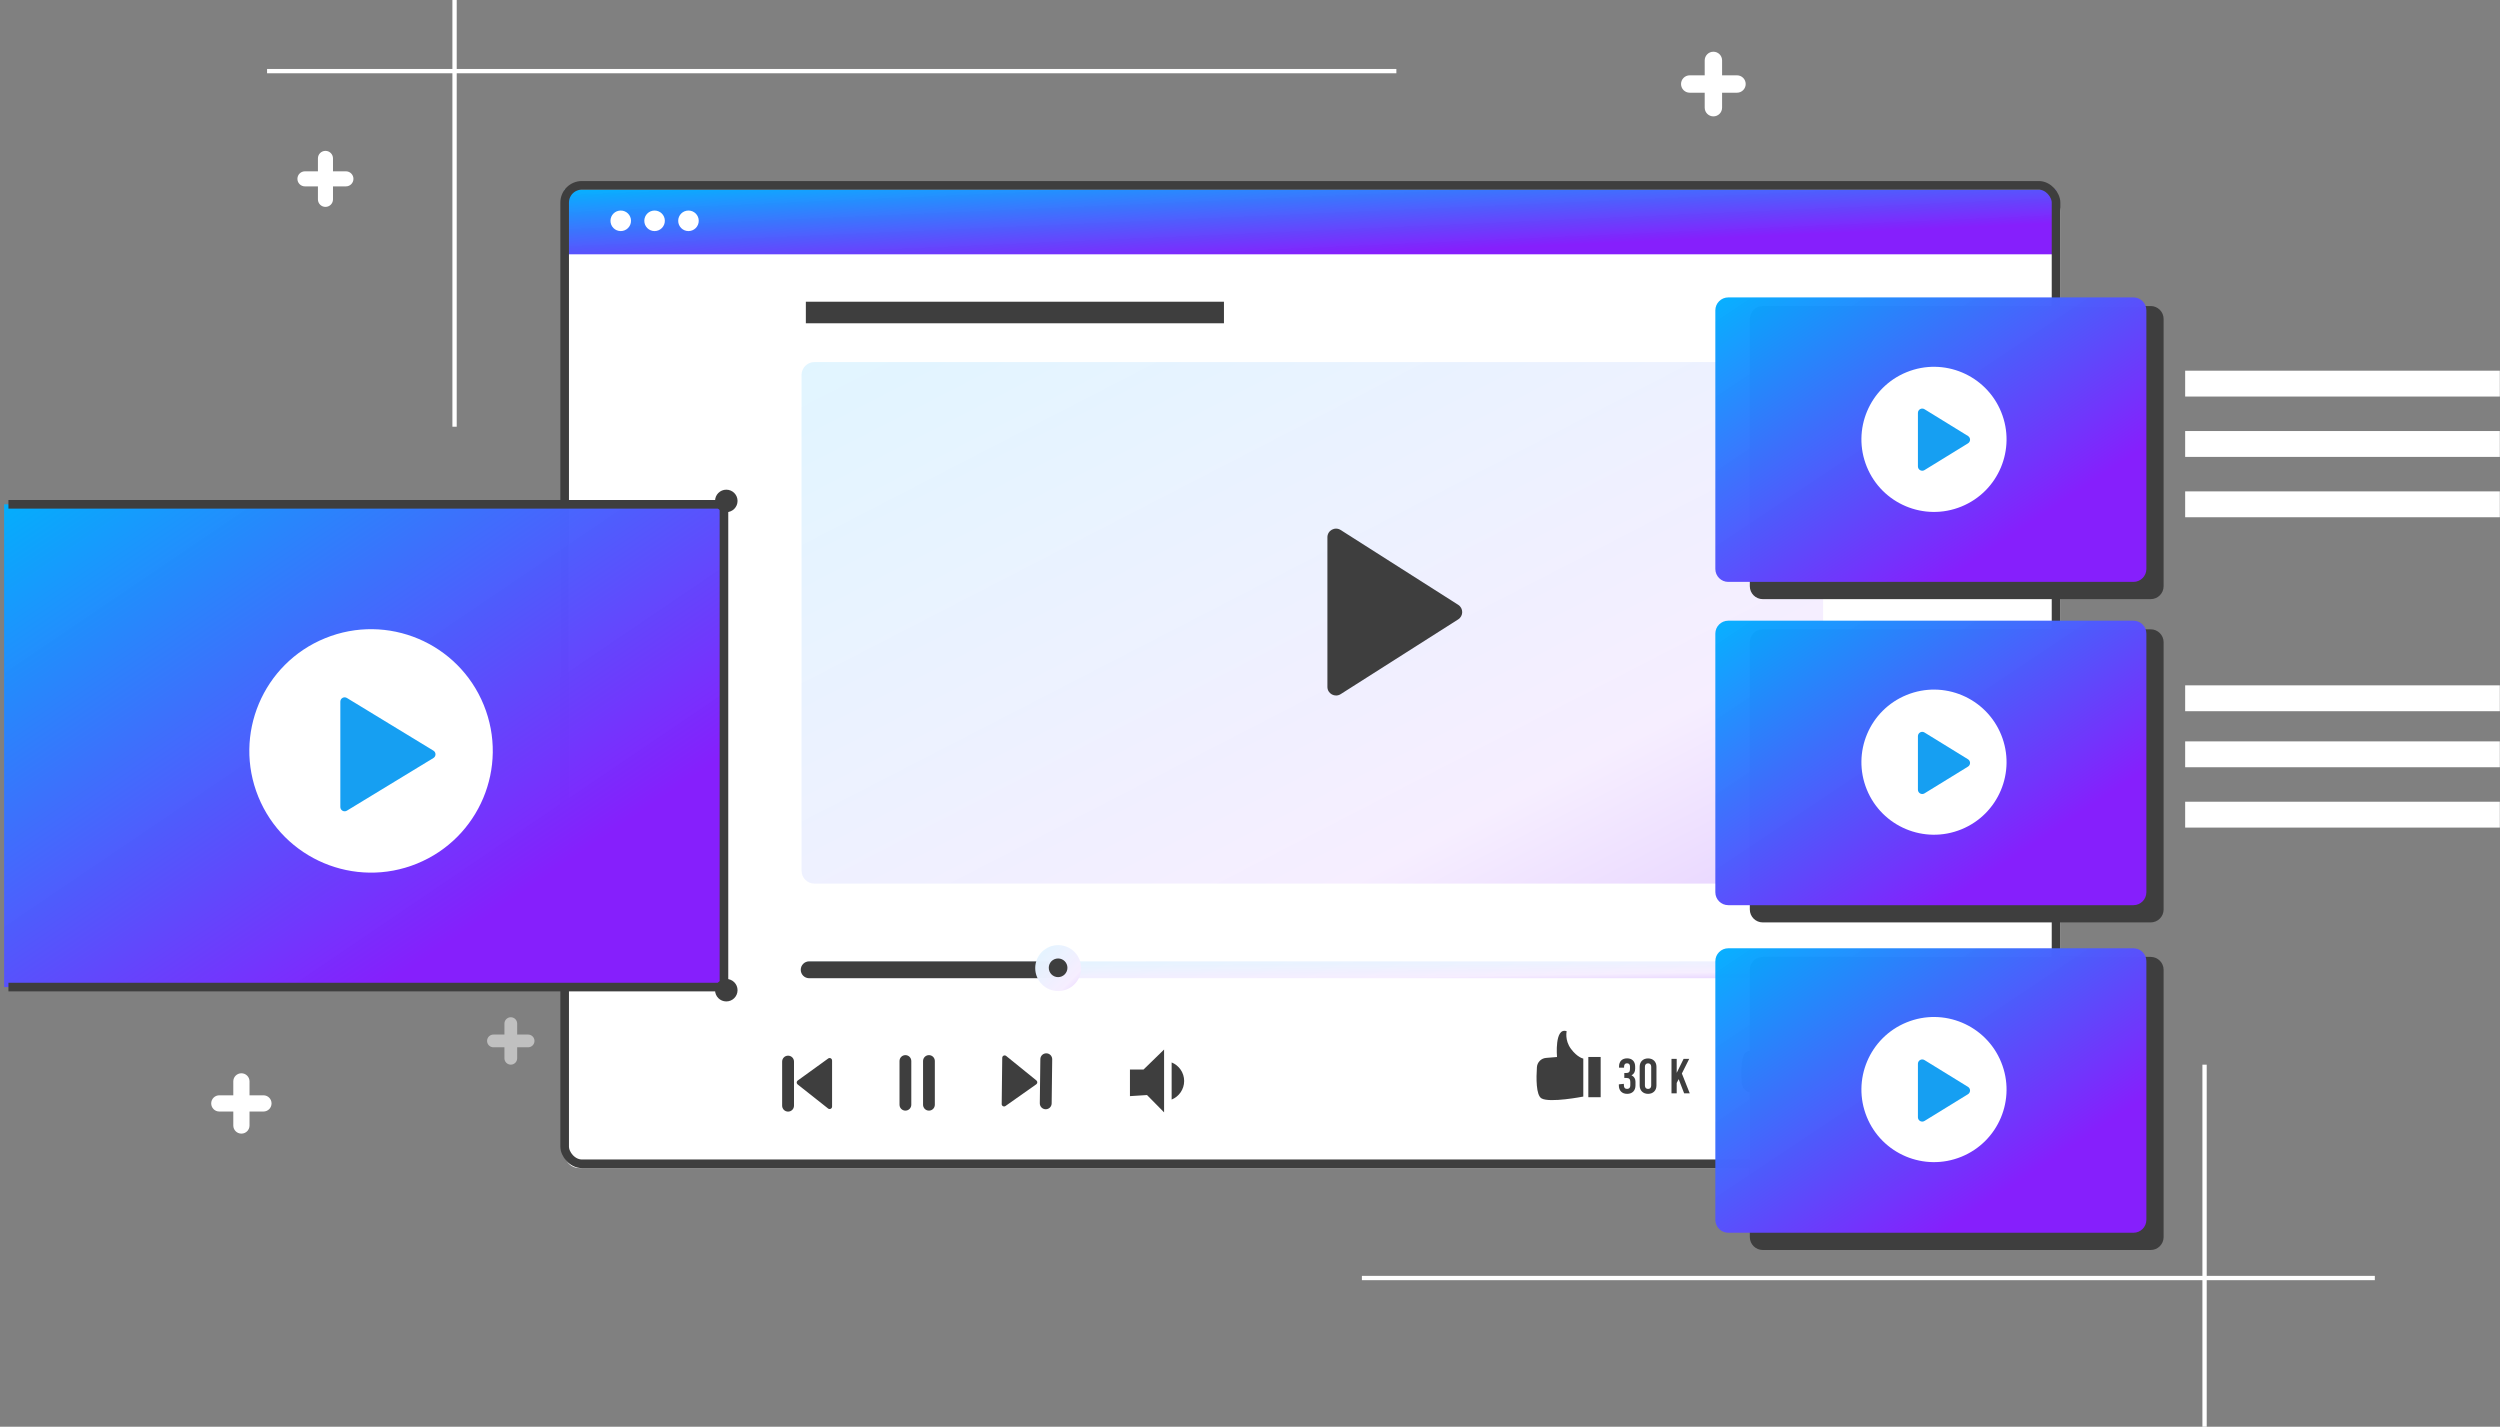 <svg width="580" height="331" viewBox="0 0 580 331" fill="none" xmlns="http://www.w3.org/2000/svg">
<rect x="0" y="0" width="580" height="331" fill="#808080" stroke="none"/>
<path d="M131 44H473C475.761 44 478 46.239 478 49V267.627C478 269.49 476.503 271 474.657 271H134.352C132.506 271 131.009 269.49 131.009 267.627V44.009C131.009 44.004 131.005 44 131 44Z" fill="white"/>
<path d="M105.958 0H104.958V99H105.958V0Z" fill="white"/>
<path d="M323.958 16H61.958V17H323.958V16Z" fill="white"/>
<path d="M510.958 331L511.958 331L511.958 247L510.958 247L510.958 331Z" fill="white"/>
<path d="M315.958 297L550.958 297L550.958 296L315.958 296L315.958 297Z" fill="white"/>
<path d="M259.958 78.25C259.958 77.007 260.979 76 262.238 76H420.678C421.937 76 422.958 77.007 422.958 78.25V91.75C422.958 92.993 421.937 94 420.678 94H262.238C260.979 94 259.958 92.993 259.958 91.75V78.25Z" fill="white"/>
<g clip-path="url(#clip0_364_321)">
<path d="M228.958 147.754H218.424V138H212.492V147.754H201.958V153.246H212.492V163H218.424V153.246H228.958V147.754Z" fill="#FFF9FD"/>
</g>
<path d="M131 44H477V59H131V44Z" fill="url(#paint0_linear_364_321)"/>
<path d="M146.396 51.229C146.396 52.541 145.332 53.612 144.013 53.612C142.694 53.612 141.63 52.548 141.63 51.229C141.63 49.91 142.694 48.846 144.013 48.846C145.332 48.846 146.396 49.91 146.396 51.229Z" fill="white"/>
<path d="M154.245 51.229C154.245 52.541 153.182 53.612 151.862 53.612C150.543 53.612 149.479 52.548 149.479 51.229C149.479 49.91 150.543 48.846 151.862 48.846C153.182 48.846 154.245 49.91 154.245 51.229Z" fill="white"/>
<path d="M162.108 51.229C162.108 52.541 161.044 53.612 159.725 53.612C158.406 53.612 157.342 52.548 157.342 51.229C157.342 49.91 158.406 48.846 159.725 48.846C161.044 48.846 162.108 49.91 162.108 51.229Z" fill="white"/>
<path d="M363.467 239.244C363.467 239.244 362.972 241.325 364.466 243.338C365.959 245.351 367.326 245.595 367.326 245.595V254.403C367.326 254.403 359.483 255.938 357.612 254.814C356.345 254.051 356.396 250.066 356.563 247.591C356.639 246.442 357.545 245.528 358.686 245.435L361.228 245.226C361.228 245.226 360.607 238.255 363.467 239.244Z" fill="#3E3E3E"/>
<path d="M371.353 245.217H368.492V254.554H371.353V245.217Z" fill="#3E3E3E"/>
<path d="M379.431 251.064V251.811C379.431 253.019 378.71 253.774 377.502 253.774C376.294 253.774 375.572 253.019 375.572 251.811V251.568L376.738 251.45V251.71C376.738 252.348 377.015 252.625 377.485 252.625C377.955 252.625 378.232 252.348 378.232 251.828V250.997C378.232 250.36 377.955 250.083 377.317 250.083H376.839V248.942H377.242C377.879 248.942 378.156 248.665 378.156 248.028V247.407C378.156 246.937 377.904 246.685 377.468 246.685C377.032 246.685 376.78 246.937 376.78 247.516V247.7H375.614V247.424C375.614 246.266 376.311 245.536 377.485 245.536C378.659 245.536 379.356 246.266 379.356 247.424V247.952C379.356 248.674 379.062 249.194 378.5 249.479C379.121 249.764 379.44 250.301 379.44 251.056L379.431 251.064Z" fill="#3E3E3E"/>
<path d="M380.404 251.844V247.482C380.404 246.325 381.184 245.553 382.35 245.553C383.516 245.553 384.297 246.333 384.297 247.482V251.844C384.297 253.002 383.516 253.774 382.35 253.774C381.184 253.774 380.404 252.994 380.404 251.844ZM383.08 251.844V247.482C383.08 246.979 382.795 246.694 382.35 246.694C381.906 246.694 381.621 246.979 381.621 247.482V251.844C381.621 252.348 381.906 252.633 382.35 252.633C382.795 252.633 383.08 252.348 383.08 251.844Z" fill="#3E3E3E"/>
<path d="M389.447 250.368L388.994 251.249V253.656H387.786V245.653H388.994V248.9L390.597 245.653H391.897L390.194 249.051L392.023 253.656H390.722L389.456 250.368H389.447Z" fill="#3E3E3E"/>
<path d="M410.981 259.638C410.981 259.638 410.486 257.557 411.979 255.544C413.473 253.531 414.84 253.287 414.84 253.287V244.479C414.84 244.479 406.997 242.944 405.126 244.068C403.859 244.831 403.909 248.816 404.077 251.291C404.153 252.44 405.059 253.354 406.2 253.447L408.733 253.656C408.733 253.656 408.112 260.627 410.973 259.638H410.981Z" fill="#3E3E3E"/>
<path d="M419.286 244.32H416.425V253.656H419.286V244.32Z" fill="#3E3E3E"/>
<path d="M262.148 254.302V248.136H265.294L270.067 243.489V258.069L266.108 254.05L262.148 254.302Z" fill="#3E3E3E"/>
<path d="M274.723 250.787C274.723 252.734 273.523 254.411 271.82 255.099V246.484C273.523 247.172 274.723 248.841 274.723 250.796V250.787Z" fill="#3E3E3E"/>
<path d="M210.054 257.666C209.299 257.666 208.687 257.054 208.687 256.299V246.157C208.687 245.402 209.299 244.789 210.054 244.789C210.809 244.789 211.421 245.402 211.421 246.157V256.299C211.421 257.054 210.809 257.666 210.054 257.666Z" fill="#3E3E3E"/>
<path d="M215.515 257.666C214.76 257.666 214.148 257.054 214.148 256.299V246.157C214.148 245.402 214.76 244.789 215.515 244.789C216.27 244.789 216.882 245.402 216.882 246.157V256.299C216.882 257.054 216.27 257.666 215.515 257.666Z" fill="#3E3E3E"/>
<path d="M182.833 244.915C183.596 244.915 184.208 245.528 184.208 246.291V256.517C184.208 257.28 183.596 257.893 182.833 257.893C182.069 257.893 181.457 257.28 181.457 256.517V246.291C181.457 245.528 182.069 244.915 182.833 244.915Z" fill="#3E3E3E"/>
<path d="M193.042 246.014V256.735C193.042 257.205 192.496 257.465 192.127 257.18L185.047 251.584C184.754 251.349 184.762 250.905 185.064 250.687L192.144 245.57C192.513 245.301 193.033 245.57 193.033 246.023L193.042 246.014Z" fill="#3E3E3E"/>
<path d="M242.594 257.347C241.831 257.339 241.227 256.718 241.235 255.955L241.361 245.729C241.369 244.966 241.99 244.362 242.753 244.37C243.517 244.378 244.121 244.999 244.112 245.762L243.986 255.988C243.978 256.752 243.357 257.356 242.594 257.347Z" fill="#3E3E3E"/>
<path d="M232.393 256.131L232.519 245.41C232.519 244.94 233.073 244.689 233.433 244.982L240.446 250.662C240.732 250.896 240.723 251.341 240.413 251.559L233.274 256.592C232.897 256.861 232.385 256.592 232.385 256.123L232.393 256.131Z" fill="#3E3E3E"/>
<path d="M423.237 216.31H184.066C179.938 216.31 176.591 219.656 176.591 223.784V226.259C176.591 230.387 179.938 233.733 184.066 233.733H423.237C427.365 233.733 430.711 230.387 430.711 226.259V223.784C430.711 219.656 427.365 216.31 423.237 216.31Z" fill="white"/>
<path d="M422.465 224.992C422.465 226.074 421.593 226.947 420.511 226.947H187.732C186.649 226.947 185.777 226.074 185.777 224.992C185.777 223.91 186.649 223.037 187.732 223.037H420.511C421.593 223.037 422.465 223.918 422.465 224.992Z" fill="url(#paint1_linear_364_321)"/>
<path d="M246.587 223.037L246.453 226.947H187.732C186.649 226.947 185.777 226.074 185.777 224.992C185.777 223.91 186.649 223.037 187.732 223.037H246.587Z" fill="#3E3E3E"/>
<path d="M250.823 224.598C250.823 227.542 248.441 229.925 245.496 229.925C242.552 229.925 240.17 227.542 240.17 224.598C240.17 221.653 242.552 219.271 245.496 219.271C248.441 219.271 250.823 221.653 250.823 224.598Z" fill="url(#paint2_linear_364_321)"/>
<path d="M247.644 224.53C247.644 225.722 246.679 226.695 245.48 226.695C244.28 226.695 243.315 225.73 243.315 224.53C243.315 223.331 244.28 222.366 245.48 222.366C246.679 222.366 247.644 223.331 247.644 224.53Z" fill="#3E3E3E"/>
<path d="M185.958 87C185.958 85.343 187.301 84 188.958 84H419.958C421.615 84 422.958 85.343 422.958 87V202C422.958 203.657 421.615 205 419.958 205H188.958C187.301 205 185.958 203.657 185.958 202V87Z" fill="url(#paint3_linear_364_321)"/>
<path d="M506.958 86H579.958V92H506.958V86Z" fill="white"/>
<path d="M186.958 70H283.958V75H186.958V70Z" fill="#3E3E3E"/>
<path d="M506.958 100H579.958V106H506.958V100Z" fill="white"/>
<path d="M506.958 114H579.958V120H506.958V114Z" fill="white"/>
<path d="M506.958 159H579.958V165H506.958V159Z" fill="white"/>
<path d="M506.958 172H579.958V178H506.958V172Z" fill="white"/>
<path d="M506.958 186H579.958V192H506.958V186Z" fill="white"/>
<path d="M311.031 161.045C309.7 161.892 307.958 160.935 307.958 159.357V124.644C307.958 123.066 309.701 122.109 311.032 122.957L338.307 140.32C339.542 141.107 339.541 142.909 338.306 143.695L311.031 161.045Z" fill="#3E3E3E"/>
<rect x="131" y="43" width="346" height="227" rx="4" stroke="#3E3E3E" stroke-width="2"/>
<path d="M0.958 117H167.958V229H0.958V117Z" fill="url(#paint4_linear_364_321)"/>
<path d="M96.739 200.359C111.18 194.475 118.116 177.998 112.232 163.557C106.347 149.116 89.87 142.179 75.429 148.064C60.989 153.948 54.052 170.425 59.937 184.866C65.821 199.307 82.298 206.243 96.739 200.359Z" fill="white"/>
<path d="M80.478 188.075C79.811 188.481 78.958 188.001 78.958 187.221V162.78C78.958 162 79.812 161.52 80.478 161.926L100.555 174.151C101.195 174.541 101.195 175.47 100.555 175.859L80.478 188.075Z" fill="#169FF2"/>
<path d="M167.958 117V229" stroke="#3E3E3E" stroke-width="2"/>
<path d="M1.958 117L167.958 117" stroke="#3E3E3E" stroke-width="2"/>
<path d="M1.958 229L167.958 229" stroke="#3E3E3E" stroke-width="2"/>
<path d="M171.112 116.216C171.112 117.658 169.944 118.825 168.502 118.825C167.06 118.825 165.893 117.658 165.893 116.216C165.893 114.774 167.06 113.606 168.502 113.606C169.944 113.606 171.112 114.774 171.112 116.216Z" fill="#3E3E3E"/>
<path d="M171.112 229.725C171.112 231.167 169.944 232.334 168.502 232.334C167.06 232.334 165.893 231.167 165.893 229.725C165.893 228.283 167.06 227.115 168.502 227.115C169.944 227.115 171.112 228.283 171.112 229.725Z" fill="#3E3E3E"/>
<path d="M405.958 74C405.958 72.343 407.301 71 408.958 71H498.958C500.615 71 501.958 72.343 501.958 74V136C501.958 137.657 500.615 139 498.958 139H408.958C407.301 139 405.958 137.657 405.958 136V74Z" fill="#3E3E3E"/>
<path d="M397.958 72C397.958 70.343 399.301 69 400.958 69H494.958C496.615 69 497.958 70.343 497.958 72V132C497.958 133.657 496.615 135 494.958 135H400.958C399.301 135 397.958 133.657 397.958 132V72Z" fill="url(#paint5_linear_364_321)"/>
<path d="M455.037 117.522C463.646 114.014 467.781 104.191 464.273 95.582C460.765 86.973 450.943 82.838 442.334 86.346C433.725 89.854 429.589 99.677 433.097 108.285C436.605 116.894 446.428 121.03 455.037 117.522Z" fill="white"/>
<path d="M446.482 109.063C445.816 109.472 444.958 108.993 444.958 108.211V95.79C444.958 95.007 445.816 94.528 446.482 94.938L456.574 101.151C457.209 101.542 457.209 102.464 456.574 102.855L446.482 109.063Z" fill="#169FF2"/>
<path d="M405.958 149C405.958 147.343 407.301 146 408.958 146H498.958C500.615 146 501.958 147.343 501.958 149V211C501.958 212.657 500.615 214 498.958 214H408.958C407.301 214 405.958 212.657 405.958 211V149Z" fill="#3E3E3E"/>
<path d="M397.958 147C397.958 145.343 399.301 144 400.958 144H494.958C496.615 144 497.958 145.343 497.958 147V207C497.958 208.657 496.615 210 494.958 210H400.958C399.301 210 397.958 208.657 397.958 207V147Z" fill="url(#paint6_linear_364_321)"/>
<path d="M455.037 192.41C463.646 188.902 467.781 179.079 464.273 170.47C460.765 161.861 450.943 157.726 442.334 161.234C433.725 164.742 429.589 174.564 433.097 183.173C436.605 191.782 446.428 195.918 455.037 192.41Z" fill="white"/>
<path d="M446.482 184.063C445.816 184.472 444.958 183.993 444.958 183.211V170.79C444.958 170.008 445.816 169.528 446.482 169.938L456.574 176.151C457.209 176.542 457.209 177.464 456.574 177.855L446.482 184.063Z" fill="#169FF2"/>
<path d="M405.958 225C405.958 223.343 407.301 222 408.958 222H498.958C500.615 222 501.958 223.343 501.958 225V287C501.958 288.657 500.615 290 498.958 290H408.958C407.301 290 405.958 288.657 405.958 287V225Z" fill="#3E3E3E"/>
<path d="M397.958 223C397.958 221.343 399.301 220 400.958 220H494.958C496.615 220 497.958 221.343 497.958 223V283C497.958 284.657 496.615 286 494.958 286H400.958C399.301 286 397.958 284.657 397.958 283V223Z" fill="url(#paint7_linear_364_321)"/>
<path d="M455.037 268.367C463.646 264.859 467.781 255.037 464.273 246.428C460.765 237.819 450.943 233.683 442.334 237.191C433.725 240.699 429.589 250.522 433.097 259.131C436.605 267.74 446.428 271.875 455.037 268.367Z" fill="white"/>
<path d="M446.482 260.063C445.816 260.472 444.958 259.993 444.958 259.211V246.79C444.958 246.008 445.816 245.528 446.482 245.938L456.574 252.151C457.209 252.542 457.209 253.464 456.574 253.855L446.482 260.063Z" fill="#169FF2"/>
<path d="M70.748 39.746H73.759V36.748C73.759 35.78 74.539 35 75.507 35C76.475 35 77.254 35.78 77.254 36.748V39.746H80.252C81.22 39.746 82 40.525 82 41.493C82 42.461 81.22 43.241 80.252 43.241H77.254V46.252C77.254 47.22 76.475 48 75.507 48C74.539 48 73.759 47.22 73.759 46.252V43.241H70.748C69.78 43.241 69 42.461 69 41.493C69 40.525 69.78 39.746 70.748 39.746Z" fill="white"/>
<path d="M392.017 17.476H395.491V14.017C395.491 12.9 396.391 12 397.508 12C398.625 12 399.524 12.9 399.524 14.017V17.476H402.983C404.1 17.476 405 18.375 405 19.492C405 20.609 404.1 21.509 402.983 21.509H399.524V24.983C399.524 26.1 398.625 27 397.508 27C396.391 27 395.491 26.1 395.491 24.983V21.509H392.017C390.9 21.509 390 20.609 390 19.492C390 18.375 390.9 17.476 392.017 17.476Z" fill="white"/>
<path d="M50.882 254.111H54.125V250.882C54.125 249.84 54.965 249 56.007 249C57.05 249 57.889 249.84 57.889 250.882V254.111H61.118C62.16 254.111 63 254.95 63 255.993C63 257.035 62.16 257.875 61.118 257.875H57.889V261.118C57.889 262.16 57.05 263 56.007 263C54.965 263 54.125 262.16 54.125 261.118V257.875H50.882C49.84 257.875 49 257.035 49 255.993C49 254.95 49.84 254.111 50.882 254.111Z" fill="white"/>
<path d="M114.479 240.016H117.027V237.479C117.027 236.66 117.687 236 118.506 236C119.325 236 119.984 236.66 119.984 237.479V240.016H122.521C123.34 240.016 124 240.675 124 241.494C124 242.313 123.34 242.973 122.521 242.973H119.984V245.521C119.984 246.34 119.325 247 118.506 247C117.687 247 117.027 246.34 117.027 245.521V242.973H114.479C113.66 242.973 113 242.313 113 241.494C113 240.675 113.66 240.016 114.479 240.016Z" fill="white" fill-opacity="0.5"/>
<defs>
<linearGradient id="paint0_linear_364_321" x1="-42.777" y1="51.459" x2="-41.473" y2="81.237" gradientUnits="userSpaceOnUse">
<stop stop-color="#00B0FF" stop-opacity="0.977"/>
<stop offset="0.776" stop-color="#861FFC"/>
<stop offset="0.777" stop-color="#861FFC"/>
<stop offset="0.785" stop-color="#861FFC"/>
</linearGradient>
<linearGradient id="paint1_linear_364_321" x1="66.901" y1="224.981" x2="67.031" y2="232.755" gradientUnits="userSpaceOnUse">
<stop stop-color="#E0F5FF" stop-opacity="0.977"/>
<stop offset="0.781" stop-color="#F6EEFF"/>
<stop offset="1" stop-color="#E8D5FF"/>
</linearGradient>
<linearGradient id="paint2_linear_364_321" x1="234.819" y1="224.568" x2="245.414" y2="235.057" gradientUnits="userSpaceOnUse">
<stop stop-color="#E0F5FF" stop-opacity="0.977"/>
<stop offset="0.781" stop-color="#F6EEFF"/>
<stop offset="1" stop-color="#E8D5FF"/>
</linearGradient>
<linearGradient id="paint3_linear_364_321" x1="66.926" y1="144.166" x2="164.973" y2="334.276" gradientUnits="userSpaceOnUse">
<stop stop-color="#E0F5FF" stop-opacity="0.977"/>
<stop offset="0.781" stop-color="#F6EEFF"/>
<stop offset="1" stop-color="#E8D5FF"/>
</linearGradient>
<linearGradient id="paint4_linear_364_321" x1="-82.917" y1="172.691" x2="20.529" y2="325.384" gradientUnits="userSpaceOnUse">
<stop stop-color="#00B0FF" stop-opacity="0.977"/>
<stop offset="0.776" stop-color="#861FFC"/>
<stop offset="0.777" stop-color="#861FFC"/>
<stop offset="0.785" stop-color="#861FFC"/>
</linearGradient>
<linearGradient id="paint5_linear_364_321" x1="347.733" y1="101.818" x2="408.325" y2="192.699" gradientUnits="userSpaceOnUse">
<stop stop-color="#00B0FF" stop-opacity="0.977"/>
<stop offset="0.776" stop-color="#861FFC"/>
<stop offset="0.777" stop-color="#861FFC"/>
<stop offset="0.785" stop-color="#861FFC"/>
</linearGradient>
<linearGradient id="paint6_linear_364_321" x1="347.733" y1="176.818" x2="408.325" y2="267.699" gradientUnits="userSpaceOnUse">
<stop stop-color="#00B0FF" stop-opacity="0.977"/>
<stop offset="0.776" stop-color="#861FFC"/>
<stop offset="0.777" stop-color="#861FFC"/>
<stop offset="0.785" stop-color="#861FFC"/>
</linearGradient>
<linearGradient id="paint7_linear_364_321" x1="347.733" y1="252.818" x2="408.325" y2="343.699" gradientUnits="userSpaceOnUse">
<stop stop-color="#00B0FF" stop-opacity="0.977"/>
<stop offset="0.776" stop-color="#861FFC"/>
<stop offset="0.777" stop-color="#861FFC"/>
<stop offset="0.785" stop-color="#861FFC"/>
</linearGradient>
<clipPath id="clip0_364_321">
<rect width="27" height="25" fill="white" transform="translate(201.958 138)"/>
</clipPath>
</defs>
</svg>
